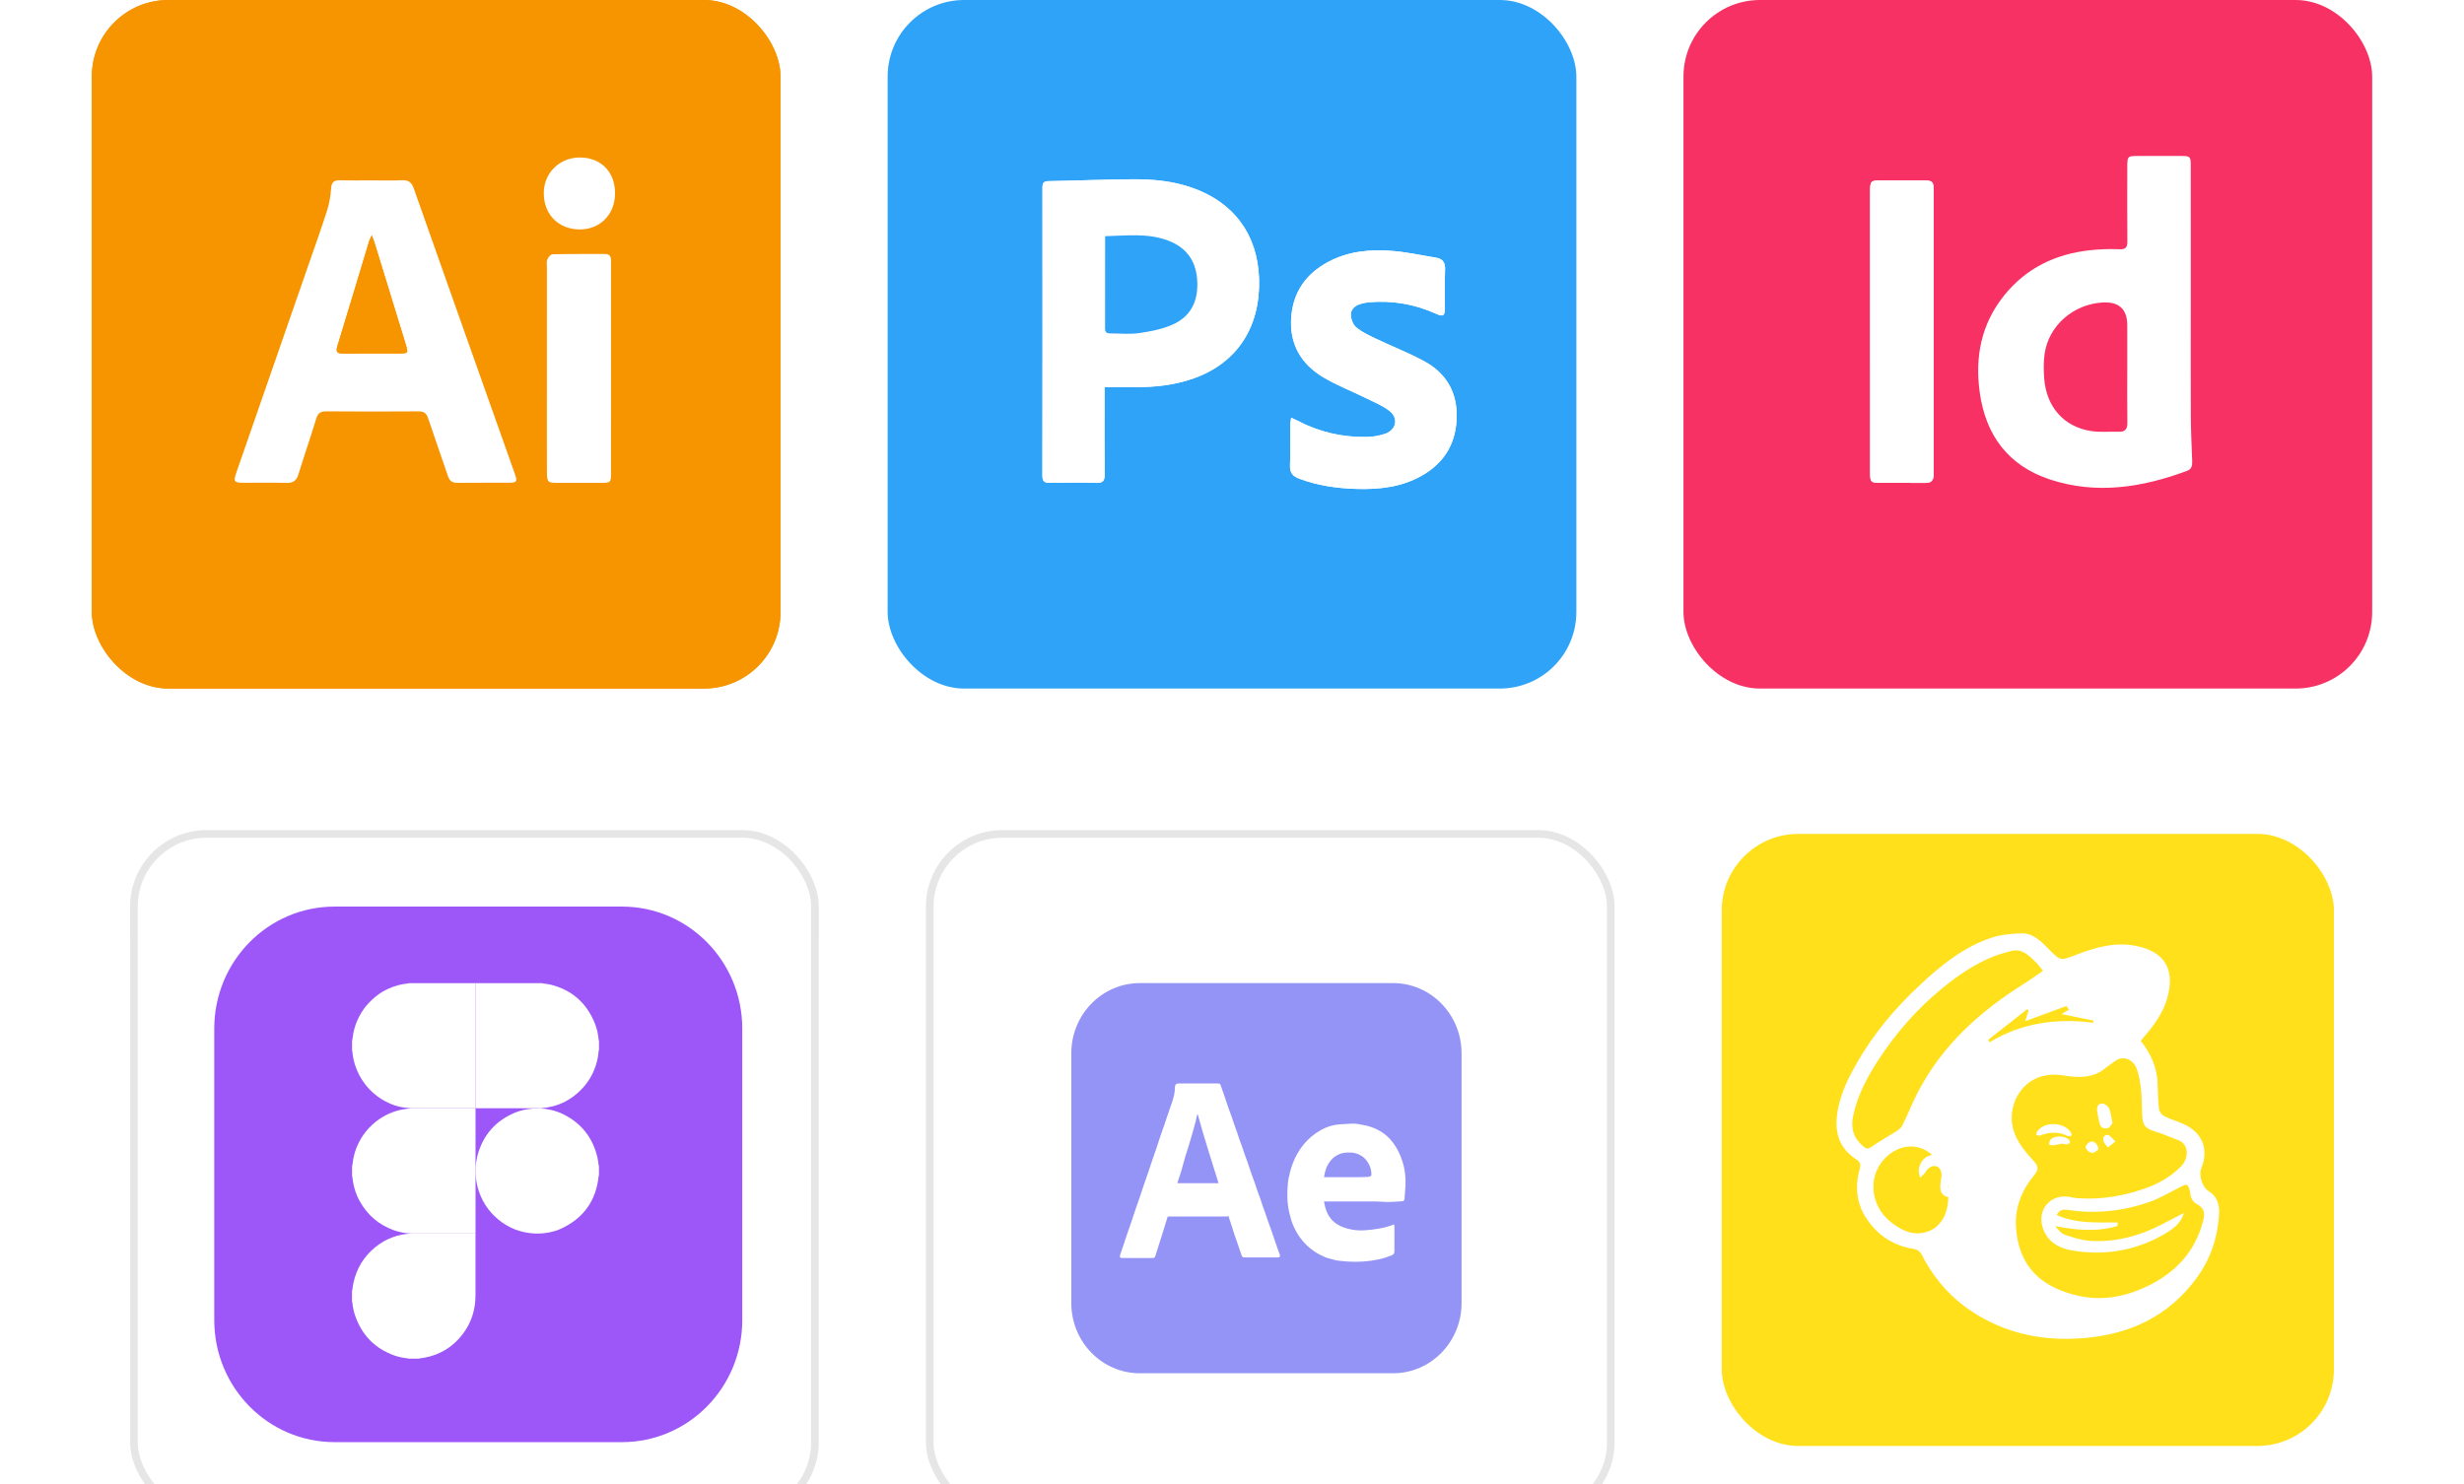 <svg width="322" height="194" viewBox="0 0 322 194" fill="none" xmlns="http://www.w3.org/2000/svg">
<g clip-path="url(#clip0_428_1252)">
<rect x="12" width="90" height="90" rx="10" fill="#F79500"/>
<path d="M12 0V90H102V0H12ZM75.812 20.587C78.554 20.605 80.388 22.493 80.377 25.288C80.367 28.016 78.419 30.001 75.766 29.99C72.963 29.978 71.04 28.014 71.064 25.193C71.089 22.57 73.151 20.57 75.812 20.587ZM79.852 39.465V48.25C79.852 52.789 79.853 57.328 79.85 61.866C79.848 63.058 79.795 63.109 78.611 63.112C76.679 63.12 74.745 63.118 72.813 63.112C71.585 63.112 71.484 63.011 71.474 61.745C71.463 60.369 71.47 58.992 71.47 57.616C71.47 50.091 71.47 42.565 71.472 35.038C71.472 34.659 71.397 34.246 71.523 33.908C71.629 33.627 71.971 33.24 72.217 33.235C74.499 33.182 76.784 33.207 79.068 33.2C79.695 33.198 79.855 33.555 79.852 34.107C79.843 35.893 79.852 37.679 79.852 39.465ZM30.923 61.66C34.015 52.754 37.11 43.849 40.202 34.942C41.067 32.453 41.958 29.973 42.762 27.462C43.052 26.555 43.205 25.581 43.268 24.629C43.321 23.825 43.627 23.549 44.398 23.569C45.775 23.602 47.153 23.578 48.529 23.578C49.906 23.578 51.226 23.618 52.57 23.562C53.421 23.525 53.804 23.866 54.084 24.659C57.728 35.017 61.405 45.362 65.074 55.712C65.817 57.809 66.57 59.903 67.304 62.003C67.631 62.937 67.52 63.095 66.526 63.098C64.27 63.109 62.015 63.086 59.76 63.111C59.097 63.118 58.751 62.856 58.54 62.234C57.691 59.708 56.787 57.201 55.949 54.672C55.727 54.004 55.388 53.764 54.683 53.77C50.67 53.798 46.657 53.798 42.644 53.768C41.914 53.763 41.549 53.989 41.329 54.71C40.587 57.147 39.751 59.553 39.007 61.989C38.749 62.835 38.302 63.148 37.422 63.12C35.607 63.065 33.79 63.105 31.974 63.104C30.534 63.1 30.459 63 30.923 61.66Z" fill="#F79500"/>
<path d="M67.304 62.003C66.569 59.903 65.817 57.809 65.073 55.712C61.405 45.362 57.728 35.017 54.084 24.659C53.804 23.866 53.421 23.525 52.57 23.562C51.225 23.618 49.876 23.578 48.529 23.578C47.182 23.578 45.775 23.602 44.398 23.569C43.627 23.549 43.321 23.826 43.268 24.629C43.205 25.581 43.052 26.555 42.762 27.462C41.958 29.973 41.067 32.453 40.202 34.942C37.11 43.849 34.015 52.754 30.923 61.661C30.459 63 30.534 63.1 31.974 63.104C33.79 63.105 35.607 63.065 37.421 63.12C38.302 63.148 38.748 62.835 39.007 61.989C39.751 59.553 40.587 57.147 41.329 54.71C41.549 53.989 41.914 53.763 42.644 53.768C46.657 53.798 50.67 53.798 54.683 53.77C55.388 53.764 55.727 54.004 55.949 54.672C56.787 57.201 57.691 59.708 58.54 62.234C58.751 62.856 59.097 63.118 59.76 63.111C62.015 63.086 64.27 63.109 66.525 63.099C67.52 63.095 67.631 62.937 67.304 62.003ZM52.196 46.197C49.738 46.202 47.279 46.187 44.82 46.206C44.14 46.211 43.839 46.058 44.075 45.29C45.479 40.704 46.856 36.107 48.244 31.516C48.302 31.328 48.404 31.154 48.582 30.756C48.756 31.219 48.859 31.456 48.935 31.702C50.303 36.148 51.67 40.593 53.032 45.041C53.37 46.144 53.335 46.194 52.196 46.197Z" fill="white"/>
<path d="M79.852 39.465V48.25C79.852 52.789 79.853 57.328 79.85 61.866C79.848 63.058 79.795 63.109 78.611 63.112C76.679 63.12 74.745 63.118 72.813 63.112C71.585 63.112 71.484 63.011 71.474 61.745C71.463 60.369 71.47 58.992 71.47 57.616C71.47 50.091 71.47 42.566 71.472 35.038C71.472 34.659 71.397 34.246 71.523 33.908C71.629 33.627 71.971 33.24 72.217 33.235C74.499 33.182 76.784 33.207 79.068 33.2C79.695 33.198 79.855 33.555 79.852 34.107C79.843 35.893 79.852 37.679 79.852 39.465Z" fill="white"/>
<path d="M80.377 25.288C80.367 28.016 78.419 30.001 75.766 29.99C72.963 29.978 71.04 28.014 71.064 25.193C71.089 22.57 73.151 20.57 75.812 20.587C78.554 20.605 80.388 22.493 80.377 25.288Z" fill="white"/>
<path d="M52.196 46.197C49.739 46.202 47.279 46.187 44.82 46.206C44.14 46.211 43.839 46.058 44.075 45.29C45.48 40.704 46.856 36.107 48.245 31.516C48.303 31.328 48.404 31.154 48.582 30.756C48.756 31.219 48.86 31.456 48.935 31.702C50.303 36.148 51.67 40.593 53.033 45.041C53.37 46.144 53.335 46.194 52.196 46.197Z" fill="#F79500"/>
</g>
<g clip-path="url(#clip1_428_1252)">
<path d="M206 90H116V0H206V90ZM144.341 50.597C146.115 50.597 147.778 50.634 149.437 50.588C151.728 50.525 153.981 50.193 156.145 49.403C161.729 47.366 164.756 42.662 164.538 36.383C164.336 30.616 161.22 26.429 155.753 24.527C153.255 23.657 150.668 23.416 148.061 23.432C144.371 23.454 140.681 23.611 136.992 23.678C136.327 23.69 136.232 24.003 136.232 24.553C136.241 37.095 136.245 49.637 136.225 62.179C136.225 62.938 136.514 63.123 137.212 63.111C139.233 63.077 141.256 63.058 143.276 63.118C144.151 63.144 144.366 62.822 144.359 62.003C144.324 58.576 144.345 55.146 144.345 51.718C144.345 51.374 144.345 51.029 144.345 50.595L144.341 50.597ZM168.727 54.594C168.676 55.039 168.608 55.375 168.606 55.709C168.596 57.408 168.652 59.108 168.581 60.804C168.541 61.757 168.907 62.234 169.773 62.56C172.187 63.471 174.7 63.824 177.247 63.904C180.199 63.995 183.11 63.682 185.745 62.206C188.577 60.618 190.167 58.206 190.348 54.912C190.54 51.427 189.095 48.813 186.058 47.181C184.031 46.093 181.872 45.253 179.791 44.262C178.9 43.836 177.975 43.406 177.226 42.782C176.808 42.434 176.532 41.687 176.534 41.12C176.534 40.375 177.138 39.89 177.889 39.7C178.2 39.621 178.515 39.542 178.831 39.512C181.892 39.24 184.827 39.728 187.631 40.994C188.605 41.433 188.819 41.302 188.824 40.226C188.831 38.556 188.784 36.884 188.844 35.216C188.875 34.321 188.545 33.822 187.684 33.683C185.729 33.367 183.779 32.931 181.811 32.785C178.958 32.574 176.142 32.852 173.546 34.246C170.707 35.772 169.037 38.099 168.752 41.328C168.443 44.833 169.935 47.505 172.874 49.28C174.639 50.346 176.594 51.093 178.45 52.01C179.517 52.539 180.659 52.993 181.586 53.715C182.809 54.67 182.461 56.215 180.978 56.711C180.239 56.957 179.436 57.094 178.657 57.11C175.442 57.18 172.394 56.473 169.539 54.976C169.314 54.858 169.079 54.756 168.727 54.591V54.594Z" fill="#2FA3F7"/>
<path d="M144.341 50.597C144.341 51.033 144.341 51.376 144.341 51.72C144.341 55.148 144.32 58.577 144.355 62.005C144.364 62.824 144.148 63.146 143.272 63.12C141.253 63.06 139.229 63.079 137.208 63.112C136.51 63.125 136.222 62.938 136.222 62.181C136.241 49.639 136.238 37.097 136.229 24.555C136.229 24.003 136.324 23.69 136.988 23.679C140.678 23.613 144.367 23.456 148.057 23.433C150.664 23.418 153.251 23.658 155.749 24.529C161.214 26.43 164.333 30.617 164.535 36.385C164.754 42.662 161.726 47.368 156.141 49.405C153.977 50.194 151.724 50.526 149.433 50.59C147.774 50.636 146.111 50.599 144.338 50.599L144.341 50.597ZM144.42 30.871C144.42 35 144.425 38.983 144.413 42.964C144.411 43.518 144.733 43.581 145.148 43.581C146.378 43.581 147.628 43.713 148.834 43.541C150.295 43.332 151.792 43.042 153.139 42.469C155.723 41.37 156.66 39.201 156.442 36.473C156.241 33.963 154.934 32.287 152.592 31.421C149.955 30.445 147.233 30.802 144.42 30.869V30.871Z" fill="white"/>
<path d="M168.728 54.594C169.079 54.759 169.313 54.86 169.54 54.979C172.396 56.477 175.442 57.183 178.657 57.113C179.436 57.096 180.239 56.96 180.978 56.714C182.46 56.218 182.809 54.673 181.586 53.719C180.66 52.996 179.519 52.543 178.45 52.014C176.594 51.096 174.639 50.349 172.874 49.284C169.935 47.508 168.441 44.837 168.752 41.331C169.039 38.102 170.707 35.775 173.546 34.249C176.142 32.854 178.96 32.578 181.811 32.788C183.78 32.934 185.727 33.369 187.684 33.687C188.547 33.827 188.876 34.327 188.844 35.22C188.784 36.888 188.833 38.559 188.825 40.229C188.819 41.305 188.605 41.437 187.631 40.998C184.827 39.732 181.892 39.245 178.831 39.516C178.513 39.544 178.199 39.625 177.889 39.704C177.14 39.894 176.536 40.379 176.534 41.124C176.534 41.69 176.81 42.437 177.227 42.785C177.974 43.407 178.9 43.84 179.791 44.265C181.871 45.258 184.031 46.097 186.058 47.185C189.095 48.816 190.54 51.43 190.349 54.916C190.168 58.21 188.575 60.622 185.745 62.209C183.11 63.686 180.197 63.998 177.248 63.907C174.701 63.828 172.189 63.476 169.773 62.564C168.907 62.237 168.541 61.761 168.582 60.808C168.654 59.112 168.596 57.41 168.606 55.712C168.608 55.378 168.677 55.042 168.728 54.598V54.594Z" fill="white"/>
<path d="M144.42 30.871C147.233 30.804 149.955 30.447 152.592 31.423C154.932 32.288 156.24 33.965 156.442 36.475C156.66 39.203 155.723 41.37 153.139 42.471C151.792 43.044 150.293 43.334 148.834 43.543C147.628 43.715 146.378 43.583 145.148 43.583C144.733 43.583 144.411 43.52 144.413 42.966C144.427 38.985 144.42 35.003 144.42 30.872V30.871Z" fill="#2FA3F7"/>
</g>
<g clip-path="url(#clip2_428_1252)">
<path d="M286.293 39.619C286.294 42.363 286.289 45.109 286.289 47.853C286.289 45.107 286.294 42.365 286.294 39.619C286.293 36.617 286.294 33.615 286.294 30.612C286.294 33.616 286.293 36.617 286.293 39.619Z" fill="#191919"/>
<path d="M286.48 60.267C286.412 58.365 286.312 56.463 286.303 54.561C286.292 52.325 286.289 50.089 286.289 47.853C286.289 45.107 286.294 42.365 286.294 39.619C286.292 36.617 286.294 33.615 286.294 30.612C286.294 27.61 286.292 24.606 286.291 21.604C286.289 20.477 286.201 20.392 285.097 20.387C283.192 20.378 281.288 20.382 279.384 20.385C278.046 20.389 278.002 20.429 278.001 21.772C277.997 25.024 277.983 28.276 278.009 31.528C278.017 32.305 277.821 32.614 276.962 32.579C275.68 32.525 274.383 32.571 273.107 32.709C268.607 33.2 264.789 35.035 261.911 38.61C258.914 42.333 258.076 46.626 258.712 51.265C259.487 56.913 262.462 60.894 267.93 62.684C274.002 64.67 279.962 63.717 285.809 61.544C286.433 61.312 286.5 60.829 286.48 60.267ZM276.874 56.433C275.679 56.394 274.46 56.526 273.29 56.345C269.72 55.798 267.429 53.211 267.141 49.475C267.057 48.401 267.041 47.296 267.195 46.234C267.726 42.576 270.918 39.783 274.724 39.54C276.907 39.402 277.999 40.402 277.999 42.539V48.074C277.997 50.476 277.976 52.877 278.009 55.278C278.02 56.111 277.695 56.459 276.874 56.433Z" fill="white"/>
<path d="M220 0V90H310V0H220ZM261.912 38.61C264.789 35.035 268.607 33.2 273.107 32.709C274.383 32.571 275.68 32.525 276.962 32.579C277.821 32.614 278.017 32.305 278.01 31.528C277.983 28.276 277.997 25.024 278.001 21.772C278.003 20.429 278.046 20.389 279.384 20.385C281.288 20.382 283.192 20.378 285.097 20.387C286.201 20.392 286.289 20.477 286.291 21.604C286.292 24.606 286.294 27.608 286.294 30.612C286.294 33.616 286.292 36.617 286.294 39.619C286.294 42.365 286.289 45.107 286.289 47.853C286.289 50.089 286.292 52.325 286.303 54.561C286.312 56.463 286.412 58.365 286.48 60.267C286.5 60.829 286.433 61.312 285.809 61.544C279.963 63.717 274.002 64.67 267.93 62.684C262.462 60.894 259.487 56.913 258.712 51.265C258.076 46.626 258.914 42.333 261.912 38.61ZM244.388 25.133C244.39 23.637 244.446 23.579 245.901 23.576C247.747 23.572 249.593 23.567 251.438 23.581C252.518 23.59 252.688 23.75 252.69 24.796C252.694 37.188 252.688 49.581 252.702 61.973C252.702 62.796 252.396 63.137 251.563 63.125C249.602 63.095 247.638 63.123 245.675 63.114C244.493 63.111 244.391 63.009 244.39 61.785C244.386 55.633 244.388 49.481 244.388 43.328C244.388 37.176 244.386 31.198 244.388 25.133Z" fill="#F73163"/>
<path d="M252.702 61.973C252.702 62.796 252.397 63.137 251.563 63.125C249.602 63.095 247.638 63.123 245.675 63.114C244.493 63.111 244.392 63.009 244.39 61.785C244.386 55.633 244.388 49.481 244.388 43.328C244.388 37.176 244.386 31.198 244.388 25.133C244.39 23.637 244.446 23.579 245.901 23.576C247.747 23.572 249.593 23.567 251.439 23.581C252.518 23.59 252.688 23.75 252.69 24.796C252.694 37.188 252.688 49.581 252.702 61.973Z" fill="white"/>
<path d="M278.01 55.278C278.02 56.111 277.695 56.459 276.874 56.433C275.679 56.394 274.461 56.526 273.29 56.345C269.72 55.798 267.429 53.211 267.141 49.475C267.057 48.401 267.041 47.296 267.196 46.234C267.726 42.576 270.919 39.783 274.724 39.54C276.908 39.402 277.999 40.401 277.999 42.539V48.074C277.997 50.475 277.976 52.877 278.01 55.278Z" fill="#F73163"/>
</g>
<g filter="url(#filter0_ii_428_1252)">
<g opacity="0.1">
<g filter="url(#filter1_ii_428_1252)">
<rect x="17" y="104" width="90" height="90" rx="10" fill="white"/>
</g>
<rect x="17.5" y="104.5" width="89" height="89" rx="9.5" stroke="black"/>
</g>
<path d="M81.284 114H43.716C35.036 114 28 121.138 28 129.944V168.056C28 176.862 35.036 184 43.716 184H81.284C89.964 184 97 176.862 97 168.056V129.944C97 121.138 89.964 114 81.284 114Z" fill="#9D56F7"/>
<path d="M46.009 132.842C46.009 132.396 46.009 131.95 46.009 131.508C46.022 131.486 46.04 131.464 46.044 131.442C46.101 131.08 46.132 130.715 46.211 130.358C46.369 129.649 46.62 128.976 46.958 128.334C47.31 127.674 47.727 127.068 48.25 126.537C48.532 126.252 48.822 125.975 49.134 125.726C49.617 125.333 50.144 125.012 50.711 124.754C51.146 124.553 51.595 124.388 52.052 124.268C52.474 124.156 52.9 124.085 53.335 124.045C53.357 124.045 53.379 124.022 53.401 124.009C56.31 124.009 59.22 124.009 62.129 124.009C62.129 129.417 62.129 134.826 62.129 140.234C62.129 140.278 62.129 140.328 62.129 140.372C62.129 140.372 62.125 140.377 62.12 140.372C62.068 140.372 62.019 140.368 61.967 140.368C59.361 140.368 56.759 140.368 54.153 140.368C54.016 140.368 53.88 140.368 53.748 140.368C53.357 140.323 52.966 140.292 52.575 140.229C51.933 140.127 51.322 139.917 50.733 139.641C50.074 139.333 49.463 138.95 48.909 138.473C48.465 138.094 48.066 137.675 47.71 137.211C47.16 136.498 46.738 135.708 46.448 134.852C46.237 134.228 46.097 133.586 46.044 132.926C46.044 132.899 46.022 132.873 46.009 132.846V132.842Z" fill="white"/>
<path d="M62.116 140.368C62.116 140.368 62.12 140.368 62.125 140.368C62.134 140.368 62.138 140.368 62.147 140.368C62.147 140.399 62.142 140.434 62.142 140.466C62.142 142.945 62.142 145.424 62.142 147.903C62.142 148.014 62.138 148.13 62.134 148.241C62.134 148.451 62.134 148.661 62.134 148.87C62.134 148.982 62.138 149.097 62.142 149.209C62.142 151.675 62.142 154.14 62.142 156.606C62.142 156.65 62.138 156.695 62.134 156.744C62.09 156.74 62.046 156.731 62.002 156.731C59.383 156.731 56.763 156.731 54.144 156.731C54.016 156.731 53.893 156.731 53.766 156.731C53.63 156.722 53.489 156.722 53.353 156.708C52.707 156.65 52.074 156.521 51.459 156.298C49.507 155.598 48.022 154.327 47.006 152.499C46.58 151.733 46.299 150.917 46.145 150.052C46.101 149.806 46.079 149.557 46.044 149.312C46.044 149.289 46.022 149.271 46.009 149.249C46.009 148.79 46.009 148.331 46.009 147.876C46.022 147.854 46.044 147.836 46.044 147.813C46.088 147.51 46.123 147.207 46.18 146.904C46.356 145.994 46.69 145.143 47.16 144.349C47.556 143.676 48.039 143.078 48.611 142.548C49.494 141.723 50.509 141.126 51.656 140.755C52.342 140.537 53.041 140.412 53.757 140.39C53.775 140.39 53.797 140.394 53.814 140.394C56.543 140.394 59.277 140.394 62.006 140.394C62.046 140.394 62.081 140.385 62.12 140.381L62.116 140.368Z" fill="white"/>
<path d="M62.147 124.004H70.875C70.875 124.004 70.875 124.009 70.871 124.013C70.871 124.013 70.871 124.018 70.871 124.022C70.946 124.036 71.02 124.054 71.095 124.067C71.368 124.107 71.644 124.129 71.908 124.192C74.672 124.865 76.611 126.532 77.709 129.194C78.008 129.921 78.175 130.688 78.241 131.473C78.241 131.499 78.263 131.522 78.276 131.548V132.783H78.25C78.246 132.801 78.241 132.819 78.237 132.841C78.202 133.131 78.184 133.421 78.131 133.702C77.841 135.249 77.173 136.609 76.11 137.755C74.677 139.302 72.91 140.167 70.823 140.345C70.743 140.35 70.669 140.368 70.59 140.376C70.55 140.376 70.515 140.376 70.475 140.376C70.449 140.372 70.423 140.359 70.396 140.359C70.207 140.359 70.014 140.359 69.825 140.359C69.719 140.359 69.609 140.359 69.504 140.359C69.46 140.359 69.421 140.359 69.377 140.359C67.008 140.359 64.639 140.359 62.27 140.359C62.226 140.359 62.187 140.359 62.143 140.359C62.143 140.31 62.143 140.261 62.143 140.211C62.143 134.808 62.143 129.404 62.143 124L62.147 124.004Z" fill="white"/>
<path d="M62.129 156.731C62.129 156.771 62.138 156.806 62.138 156.847C62.138 159.495 62.138 162.148 62.138 164.796C62.138 166.682 61.606 168.394 60.464 169.888C59.176 171.573 57.493 172.599 55.423 172.973C55.234 173.009 55.04 173.027 54.847 173.054C54.825 173.054 54.807 173.076 54.79 173.089H53.397C53.37 173.076 53.348 173.058 53.322 173.054C52.693 172.996 52.078 172.871 51.485 172.657C49.028 171.761 47.345 170.071 46.448 167.578C46.228 166.972 46.101 166.343 46.04 165.701C46.04 165.675 46.013 165.652 46 165.625C46 165.148 46 164.671 46 164.194C46.013 164.176 46.035 164.159 46.04 164.136C46.084 163.851 46.11 163.561 46.167 163.28C46.567 161.35 47.521 159.758 49.037 158.523C50.417 157.399 51.999 156.815 53.766 156.735C53.797 156.735 53.832 156.735 53.862 156.735C56.587 156.735 59.317 156.735 62.041 156.735C62.072 156.735 62.099 156.735 62.129 156.731Z" fill="white"/>
<path d="M70.471 140.381H70.585C70.647 140.385 70.713 140.399 70.774 140.403C71.187 140.403 71.592 140.488 71.992 140.577C72.558 140.702 73.108 140.889 73.631 141.152C76.008 142.343 77.498 144.246 78.092 146.868C78.162 147.185 78.188 147.515 78.237 147.836C78.237 147.862 78.259 147.885 78.272 147.907V149.124C78.272 149.124 78.237 149.155 78.237 149.169C77.925 152.428 76.268 154.711 73.358 156.084C72.857 156.32 72.326 156.472 71.789 156.583C71.161 156.708 70.524 156.757 69.878 156.731C68.08 156.65 66.485 156.035 65.096 154.88C63.733 153.748 62.837 152.308 62.393 150.582C62.301 150.225 62.257 149.86 62.195 149.499C62.178 149.392 62.173 149.285 62.165 149.182C62.16 149.08 62.156 148.981 62.147 148.879C62.147 148.669 62.147 148.46 62.147 148.246C62.151 148.143 62.156 148.045 62.165 147.943C62.173 147.836 62.173 147.729 62.195 147.626C62.27 147.22 62.318 146.81 62.428 146.418C63.175 143.801 64.806 141.973 67.289 140.938C68.014 140.635 68.775 140.479 69.552 140.408C69.64 140.403 69.724 140.399 69.812 140.394C70.031 140.394 70.251 140.394 70.475 140.394L70.471 140.381Z" fill="white"/>
<path d="M62.147 124.004C62.147 129.408 62.147 134.812 62.147 140.216C62.147 140.265 62.147 140.314 62.147 140.363C62.138 140.363 62.134 140.363 62.125 140.363C62.125 140.318 62.125 140.269 62.125 140.225C62.125 134.817 62.125 129.408 62.125 124H62.143L62.147 124.004Z" fill="white"/>
<path d="M62.147 148.866C62.151 148.968 62.156 149.066 62.165 149.169C62.156 149.182 62.147 149.191 62.143 149.204C62.143 149.093 62.138 148.977 62.134 148.866C62.138 148.866 62.143 148.866 62.147 148.866Z" fill="white"/>
<path d="M53.757 140.376C53.757 140.376 53.748 140.367 53.748 140.363C53.884 140.363 54.02 140.363 54.152 140.363C56.759 140.363 59.36 140.363 61.967 140.363C62.019 140.363 62.068 140.363 62.12 140.367C62.081 140.367 62.046 140.38 62.006 140.38C59.277 140.38 56.543 140.38 53.814 140.38C53.796 140.38 53.774 140.38 53.757 140.376Z" fill="white"/>
<path d="M53.77 156.734C53.77 156.734 53.77 156.726 53.77 156.722C53.898 156.722 54.02 156.722 54.148 156.722C56.767 156.722 59.387 156.722 62.006 156.722C62.05 156.722 62.094 156.73 62.138 156.734C62.107 156.734 62.081 156.739 62.05 156.739C59.325 156.739 56.596 156.739 53.871 156.739C53.84 156.739 53.805 156.739 53.774 156.739L53.77 156.734Z" fill="white"/>
<path d="M62.147 148.866C62.147 148.866 62.138 148.866 62.134 148.866C62.134 148.656 62.134 148.446 62.134 148.237C62.138 148.237 62.143 148.237 62.147 148.237V148.87V148.866Z" fill="white"/>
<path d="M62.147 148.233C62.147 148.233 62.138 148.233 62.134 148.233C62.134 148.121 62.138 148.005 62.143 147.894C62.151 147.907 62.16 147.916 62.165 147.929C62.16 148.032 62.156 148.13 62.147 148.233Z" fill="white"/>
</g>
<g filter="url(#filter2_ii_428_1252)">
<rect opacity="0.1" x="121.5" y="104.5" width="89" height="89" rx="9.5" fill="white" stroke="black"/>
<path d="M157.009 133.842C157.009 133.396 157.009 132.95 157.009 132.508C157.022 132.486 157.04 132.464 157.044 132.442C157.101 132.08 157.132 131.715 157.211 131.358C157.369 130.649 157.62 129.976 157.958 129.334C158.31 128.674 158.727 128.068 159.25 127.537C159.531 127.252 159.822 126.975 160.134 126.726C160.617 126.333 161.144 126.012 161.711 125.754C162.146 125.553 162.595 125.388 163.052 125.268C163.474 125.156 163.9 125.085 164.335 125.045C164.357 125.045 164.379 125.022 164.401 125.009C167.31 125.009 170.22 125.009 173.129 125.009C173.129 130.417 173.129 135.826 173.129 141.234C173.129 141.278 173.129 141.328 173.129 141.372C173.129 141.372 173.125 141.377 173.121 141.372C173.068 141.372 173.019 141.368 172.967 141.368C170.361 141.368 167.759 141.368 165.153 141.368C165.016 141.368 164.88 141.368 164.748 141.368C164.357 141.323 163.966 141.292 163.575 141.229C162.933 141.127 162.322 140.917 161.733 140.641C161.074 140.333 160.463 139.95 159.909 139.473C159.466 139.094 159.066 138.675 158.71 138.211C158.16 137.498 157.738 136.708 157.448 135.852C157.237 135.228 157.097 134.586 157.044 133.926C157.044 133.899 157.022 133.873 157.009 133.846V133.842Z" fill="white"/>
<path d="M173.116 141.368C173.116 141.368 173.121 141.368 173.125 141.368C173.134 141.368 173.138 141.368 173.147 141.368C173.147 141.399 173.142 141.434 173.142 141.466C173.142 143.945 173.142 146.424 173.142 148.903C173.142 149.014 173.138 149.13 173.134 149.241C173.134 149.451 173.134 149.661 173.134 149.87C173.134 149.982 173.138 150.097 173.142 150.209C173.142 152.675 173.142 155.14 173.142 157.606C173.142 157.65 173.138 157.695 173.134 157.744C173.09 157.74 173.046 157.731 173.002 157.731C170.382 157.731 167.763 157.731 165.144 157.731C165.016 157.731 164.893 157.731 164.766 157.731C164.63 157.722 164.489 157.722 164.353 157.708C163.707 157.65 163.074 157.521 162.458 157.298C160.507 156.598 159.022 155.327 158.006 153.499C157.58 152.733 157.299 151.917 157.145 151.052C157.101 150.806 157.079 150.557 157.044 150.312C157.044 150.289 157.022 150.271 157.009 150.249C157.009 149.79 157.009 149.331 157.009 148.876C157.022 148.854 157.044 148.836 157.044 148.813C157.088 148.51 157.123 148.207 157.18 147.904C157.356 146.994 157.69 146.143 158.16 145.349C158.556 144.676 159.039 144.078 159.611 143.548C160.494 142.723 161.509 142.126 162.656 141.755C163.342 141.537 164.041 141.412 164.757 141.39C164.775 141.39 164.797 141.394 164.814 141.394C167.543 141.394 170.277 141.394 173.006 141.394C173.046 141.394 173.081 141.385 173.121 141.381L173.116 141.368Z" fill="white"/>
<path d="M173.147 125.004H181.875C181.875 125.004 181.875 125.009 181.871 125.013C181.871 125.013 181.871 125.018 181.871 125.022C181.946 125.036 182.02 125.054 182.095 125.067C182.367 125.107 182.644 125.129 182.908 125.192C185.672 125.865 187.611 127.532 188.709 130.194C189.008 130.921 189.175 131.688 189.241 132.473C189.241 132.499 189.263 132.522 189.276 132.548V133.783H189.25C189.246 133.801 189.241 133.819 189.237 133.841C189.202 134.131 189.184 134.421 189.131 134.702C188.841 136.249 188.173 137.609 187.11 138.755C185.677 140.302 183.91 141.167 181.823 141.345C181.743 141.35 181.669 141.368 181.59 141.376C181.55 141.376 181.515 141.376 181.475 141.376C181.449 141.372 181.423 141.359 181.396 141.359C181.207 141.359 181.014 141.359 180.825 141.359C180.719 141.359 180.61 141.359 180.504 141.359C180.46 141.359 180.421 141.359 180.377 141.359C178.008 141.359 175.639 141.359 173.27 141.359C173.226 141.359 173.187 141.359 173.143 141.359C173.143 141.31 173.143 141.261 173.143 141.211C173.143 135.808 173.143 130.404 173.143 125L173.147 125.004Z" fill="white"/>
<path d="M173.129 157.731C173.129 157.771 173.138 157.806 173.138 157.847C173.138 160.495 173.138 163.148 173.138 165.796C173.138 167.682 172.606 169.394 171.464 170.888C170.176 172.573 168.493 173.599 166.423 173.973C166.234 174.009 166.04 174.027 165.847 174.054C165.825 174.054 165.807 174.076 165.79 174.089H164.397C164.37 174.076 164.348 174.058 164.322 174.054C163.693 173.996 163.078 173.871 162.485 173.657C160.028 172.761 158.345 171.071 157.448 168.578C157.229 167.972 157.101 167.343 157.04 166.701C157.04 166.675 157.013 166.652 157 166.625C157 166.148 157 165.671 157 165.194C157.013 165.176 157.035 165.159 157.04 165.136C157.084 164.851 157.11 164.561 157.167 164.28C157.567 162.35 158.521 160.758 160.037 159.523C161.417 158.399 162.999 157.815 164.766 157.735C164.797 157.735 164.832 157.735 164.862 157.735C167.587 157.735 170.317 157.735 173.041 157.735C173.072 157.735 173.099 157.735 173.129 157.731Z" fill="white"/>
<path d="M181.471 141.381H181.585C181.647 141.385 181.713 141.399 181.774 141.403C182.187 141.403 182.592 141.488 182.992 141.577C183.559 141.702 184.108 141.889 184.631 142.152C187.009 143.343 188.498 145.246 189.092 147.868C189.162 148.185 189.188 148.515 189.237 148.836C189.237 148.862 189.259 148.885 189.272 148.907V150.124C189.272 150.124 189.237 150.155 189.237 150.169C188.925 153.428 187.268 155.711 184.358 157.084C183.857 157.32 183.326 157.472 182.789 157.583C182.161 157.708 181.524 157.757 180.878 157.731C179.08 157.65 177.485 157.035 176.096 155.88C174.734 154.748 173.837 153.308 173.393 151.582C173.301 151.225 173.257 150.86 173.195 150.499C173.178 150.392 173.173 150.285 173.165 150.182C173.16 150.08 173.156 149.981 173.147 149.879C173.147 149.669 173.147 149.46 173.147 149.246C173.151 149.143 173.156 149.045 173.165 148.943C173.173 148.836 173.173 148.729 173.195 148.626C173.27 148.22 173.318 147.81 173.428 147.418C174.175 144.801 175.806 142.973 178.289 141.938C179.014 141.635 179.774 141.479 180.552 141.408C180.64 141.403 180.724 141.399 180.812 141.394C181.031 141.394 181.251 141.394 181.475 141.394L181.471 141.381Z" fill="white"/>
<path d="M173.147 125.004C173.147 130.408 173.147 135.812 173.147 141.216C173.147 141.265 173.147 141.314 173.147 141.363C173.138 141.363 173.134 141.363 173.125 141.363C173.125 141.318 173.125 141.269 173.125 141.225C173.125 135.817 173.125 130.408 173.125 125H173.143L173.147 125.004Z" fill="white"/>
<path d="M173.147 149.866C173.151 149.968 173.156 150.066 173.165 150.169C173.156 150.182 173.147 150.191 173.143 150.204C173.143 150.093 173.138 149.977 173.134 149.866C173.138 149.866 173.143 149.866 173.147 149.866Z" fill="white"/>
<path d="M164.757 141.376C164.757 141.376 164.748 141.367 164.748 141.363C164.884 141.363 165.021 141.363 165.152 141.363C167.759 141.363 170.36 141.363 172.967 141.363C173.019 141.363 173.068 141.363 173.12 141.367C173.081 141.367 173.046 141.38 173.006 141.38C170.277 141.38 167.543 141.38 164.814 141.38C164.796 141.38 164.774 141.38 164.757 141.376Z" fill="white"/>
<path d="M164.77 157.734C164.77 157.734 164.77 157.726 164.77 157.722C164.897 157.722 165.021 157.722 165.148 157.722C167.767 157.722 170.387 157.722 173.006 157.722C173.05 157.722 173.094 157.73 173.138 157.734C173.107 157.734 173.081 157.739 173.05 157.739C170.325 157.739 167.596 157.739 164.871 157.739C164.84 157.739 164.805 157.739 164.774 157.739L164.77 157.734Z" fill="white"/>
<path d="M173.147 149.866C173.147 149.866 173.138 149.866 173.134 149.866C173.134 149.656 173.134 149.446 173.134 149.237C173.138 149.237 173.143 149.237 173.147 149.237V149.87V149.866Z" fill="white"/>
<path d="M173.147 149.233C173.147 149.233 173.138 149.233 173.134 149.233C173.134 149.121 173.138 149.005 173.143 148.894C173.151 148.907 173.16 148.916 173.165 148.929C173.16 149.032 173.156 149.13 173.147 149.233Z" fill="white"/>
<g clip-path="url(#clip3_428_1252)">
<path d="M182.043 124H148.957C144.01 124 140 128.109 140 133.178V165.822C140 170.891 144.01 175 148.957 175H182.043C186.99 175 191 170.891 191 165.822V133.178C191 128.109 186.99 124 182.043 124Z" fill="#9494F7"/>
<path d="M153.544 137.585C153.55 137.278 153.699 137.124 153.99 137.124C155.657 137.124 157.324 137.124 158.988 137.124C159.052 137.124 159.119 137.124 159.183 137.124C159.418 137.131 159.45 137.16 159.53 137.392C159.683 137.836 159.842 138.277 159.995 138.721C160.183 139.267 160.362 139.819 160.55 140.364C160.662 140.688 160.789 141.004 160.904 141.324C161.025 141.671 161.137 142.02 161.258 142.366C161.379 142.719 161.513 143.065 161.634 143.418C161.742 143.732 161.835 144.055 161.946 144.369C162.058 144.692 162.185 145.009 162.3 145.329C162.427 145.692 162.545 146.057 162.67 146.42C162.784 146.747 162.909 147.073 163.024 147.4C163.157 147.792 163.282 148.187 163.419 148.579C163.6 149.102 163.798 149.618 163.98 150.137C164.104 150.493 164.212 150.852 164.337 151.205C164.448 151.525 164.576 151.842 164.691 152.162C164.799 152.476 164.895 152.796 165.003 153.113C165.115 153.436 165.242 153.753 165.354 154.073C165.481 154.435 165.602 154.801 165.727 155.164C165.841 155.49 165.959 155.817 166.077 156.147C166.176 156.421 166.272 156.699 166.367 156.977C166.558 157.538 166.747 158.1 166.941 158.662C167.037 158.94 167.139 159.214 167.241 159.488C167.327 159.72 167.257 159.838 167.017 159.854C166.96 159.857 166.903 159.854 166.849 159.854C165.475 159.854 164.098 159.854 162.724 159.854C162.676 159.854 162.628 159.854 162.577 159.854C162.424 159.844 162.316 159.773 162.265 159.622C162.09 159.106 161.917 158.59 161.742 158.077C161.602 157.666 161.449 157.257 161.312 156.846C161.143 156.333 160.987 155.82 160.821 155.308C160.757 155.115 160.684 154.925 160.62 154.733C160.598 154.664 160.585 154.592 160.569 154.52C160.556 154.494 160.54 154.468 160.528 154.445C160.512 154.462 160.496 154.475 160.48 154.491C160.384 154.494 160.285 154.504 160.19 154.504C157.764 154.504 155.335 154.504 152.91 154.504C152.814 154.504 152.715 154.511 152.62 154.514C152.607 154.527 152.594 154.543 152.581 154.556C152.377 155.226 152.173 155.895 151.966 156.562C151.702 157.411 151.427 158.257 151.16 159.103C151.102 159.283 151.058 159.466 150.997 159.645C150.924 159.861 150.825 159.939 150.602 159.939C149.285 159.939 147.966 159.939 146.649 159.939C146.382 159.939 146.296 159.828 146.375 159.56C146.461 159.256 146.573 158.959 146.675 158.659C146.697 158.587 146.726 158.518 146.748 158.45C146.943 157.862 147.137 157.274 147.335 156.689C147.491 156.229 147.66 155.768 147.816 155.308C148.014 154.723 148.205 154.135 148.402 153.55C148.578 153.034 148.763 152.521 148.938 152.005C149.136 151.427 149.32 150.849 149.518 150.271C149.674 149.81 149.843 149.35 149.999 148.889C150.197 148.305 150.388 147.713 150.586 147.129C150.768 146.596 150.962 146.067 151.141 145.531C151.316 145.009 151.478 144.483 151.657 143.96C151.829 143.451 152.017 142.948 152.192 142.438C152.387 141.87 152.575 141.298 152.766 140.727C152.906 140.312 153.066 139.904 153.196 139.486C153.381 138.901 153.538 138.31 153.541 137.686C153.541 137.653 153.541 137.621 153.541 137.588L153.544 137.585ZM153.863 150.153H159.243C158.303 147.138 157.343 144.16 156.515 141.129C156.467 141.191 156.429 141.253 156.413 141.318C156.365 141.543 156.333 141.772 156.276 141.994C156.132 142.543 155.979 143.092 155.823 143.64C155.651 144.238 155.472 144.836 155.291 145.43C155.17 145.829 155.026 146.221 154.911 146.619C154.726 147.259 154.564 147.906 154.376 148.546C154.242 149 154.083 149.445 153.936 149.895C153.907 149.98 153.885 150.065 153.859 150.157L153.863 150.153Z" fill="white"/>
<path d="M173.019 152.541C173.073 152.789 173.108 152.992 173.156 153.188C173.373 154.053 173.778 154.801 174.485 155.343C174.96 155.709 175.502 155.928 176.07 156.085C176.793 156.284 177.523 156.362 178.272 156.317C178.878 156.281 179.474 156.206 180.073 156.111C180.768 156.003 181.437 155.83 182.091 155.569C182.113 155.559 182.135 155.562 182.19 155.552C182.202 155.641 182.225 155.729 182.225 155.814C182.225 156.892 182.225 157.969 182.228 159.047C182.228 159.328 182.113 159.485 181.861 159.586C181.31 159.805 180.752 159.988 180.172 160.112C178.804 160.403 177.421 160.488 176.031 160.39C175.614 160.36 175.193 160.321 174.779 160.269C174.581 160.243 174.387 160.181 174.195 160.125C173.851 160.027 173.494 159.959 173.163 159.821C171.298 159.051 169.94 157.728 169.076 155.859C168.805 155.268 168.636 154.648 168.49 154.021C168.216 152.835 168.177 151.633 168.282 150.424C168.308 150.134 168.324 149.843 168.388 149.552C168.522 148.932 168.665 148.311 168.885 147.717C169.612 145.76 170.817 144.218 172.624 143.203C173.376 142.778 174.183 142.53 175.04 142.464C175.579 142.422 176.117 142.389 176.659 142.37C177.077 142.353 177.491 142.409 177.899 142.507C178.164 142.569 178.444 142.585 178.706 142.66C179.821 142.98 180.832 143.5 181.638 144.375C182.231 145.019 182.677 145.76 183.012 146.583C183.203 147.057 183.359 147.537 183.471 148.03C183.662 148.892 183.713 149.765 183.662 150.646C183.633 151.159 183.592 151.672 183.547 152.182C183.528 152.394 183.433 152.498 183.251 152.512C182.661 152.551 182.075 152.593 181.485 152.613C181.17 152.623 180.857 152.587 180.542 152.574C180.226 152.561 179.91 152.538 179.595 152.538C177.517 152.538 175.438 152.538 173.36 152.538H173.022L173.019 152.541ZM173.025 149.363C173.156 149.363 173.226 149.363 173.3 149.363C174.788 149.363 176.277 149.363 177.762 149.363C178.078 149.363 178.393 149.35 178.709 149.337C178.887 149.33 179.059 149.281 179.209 149.16C179.257 148.598 179.114 148.082 178.849 147.599C178.46 146.884 177.861 146.423 177.09 146.23C176.79 146.155 176.468 146.139 176.156 146.142C174.963 146.162 174.084 146.727 173.5 147.788C173.322 148.115 173.207 148.465 173.124 148.827C173.086 148.99 173.064 149.16 173.025 149.363Z" fill="white"/>
<path d="M160.483 154.491C160.499 154.475 160.515 154.462 160.53 154.445C160.543 154.471 160.559 154.497 160.572 154.52C160.54 154.511 160.511 154.501 160.479 154.491H160.483Z" fill="#9494F7"/>
<path d="M152.584 154.555C152.584 154.555 152.61 154.527 152.623 154.514C152.61 154.527 152.597 154.543 152.584 154.555Z" fill="#9494F7"/>
</g>
</g>
<g clip-path="url(#clip4_428_1252)">
<path d="M305 189H225V109H305V189Z" fill="#FFE01B"/>
<g clip-path="url(#clip5_428_1252)">
<path d="M279.76 136.055C281.133 137.803 281.921 139.641 281.966 141.773C281.99 142.851 282.017 143.936 282.153 145.003C282.196 145.339 282.536 145.762 282.85 145.915C283.762 146.36 284.77 146.611 285.669 147.077C287.903 148.233 288.631 150.361 287.672 152.698C287.301 153.603 287.799 155.198 288.607 155.68C289.758 156.368 290.058 157.473 289.99 158.695C289.82 161.737 288.89 164.535 287.092 167.004C283.362 172.123 278.192 174.485 271.995 174.927C268.118 175.202 264.392 174.715 260.817 173.133C256.492 171.22 253.25 168.182 251.108 163.951C250.954 163.646 250.554 163.318 250.229 163.272C247.419 162.86 245.256 161.419 243.778 159.054C242.578 157.134 242.424 154.968 243.029 152.797C243.198 152.188 243.063 151.852 242.599 151.553C239.977 149.867 239.655 147.389 240.261 144.622C240.683 142.694 241.534 140.947 242.495 139.228C244.713 135.263 247.591 131.833 250.886 128.759C253.642 126.188 256.574 123.794 260.219 122.581C261.46 122.169 262.83 122.04 264.149 122.001C265.741 121.954 266.768 123.09 267.808 124.137C269.328 125.669 269.316 125.564 271.347 124.786C273.889 123.813 276.501 123.069 279.283 123.667C283.209 124.511 284.256 127.079 283.149 130.692C282.585 132.532 281.44 134.062 280.198 135.51C280.051 135.682 279.914 135.864 279.761 136.055H279.76ZM285.394 158.538C285.009 159.936 283.957 160.651 282.9 161.273C279.134 163.485 275.051 164.174 270.765 163.445C269.148 163.17 267.732 162.427 267.046 160.746C266.119 158.476 267.614 156.269 270.024 156.395C270.515 156.422 270.997 156.584 271.488 156.619C274.62 156.84 277.649 156.314 280.582 155.244C282.236 154.64 283.732 153.748 284.994 152.487C286.095 151.388 286.08 149.522 284.599 149.001C283.644 148.665 282.724 148.222 281.756 147.934C280.363 147.519 280.021 147.184 279.944 145.767C279.885 144.689 279.918 143.604 279.804 142.533C279.703 141.585 279.563 140.615 279.247 139.725C278.876 138.682 277.652 137.82 276.43 138.674C275.979 138.99 275.522 139.3 275.095 139.645C273.456 140.975 271.538 140.884 269.665 140.573C265.07 139.807 262.608 143.452 262.917 146.632C263.114 148.645 264.319 150.179 265.641 151.611C266.461 152.499 266.467 152.844 265.7 153.779C264.114 155.712 263.294 157.992 263.457 160.438C263.808 165.687 266.878 168.329 271.683 169.387C274.685 170.048 277.623 169.525 280.443 168.204C284.293 166.4 286.909 163.609 287.949 159.424C288.208 158.374 287.922 157.805 286.959 157.308C286.692 157.17 286.487 156.839 286.348 156.551C286.227 156.299 286.262 155.977 286.187 155.697C285.927 154.727 285.826 154.701 284.949 155.142C283.571 155.835 282.232 156.653 280.784 157.148C277.377 158.313 273.858 158.696 270.273 158.149C269.654 158.056 269.129 158.098 268.78 158.811C271.345 159.975 274.059 159.774 276.738 159.786C276.728 159.94 276.718 160.096 276.709 160.25C274.037 161.053 271.334 160.794 268.575 160.259C268.969 160.73 269.36 161.237 269.863 161.405C270.959 161.773 272.103 162.136 273.243 162.2C276.641 162.39 279.813 161.479 282.806 159.893C283.667 159.437 284.531 158.99 285.393 158.538H285.394ZM266.984 126.891C266.578 126.407 266.312 126.017 265.975 125.7C265.085 124.861 264.218 123.919 262.793 124.316C262.038 124.525 261.27 124.713 260.544 125.002C258.054 125.991 255.866 127.5 253.81 129.182C250.558 131.838 247.808 134.971 245.513 138.483C244.011 140.783 242.707 143.196 242.156 145.946C241.829 147.575 242.288 148.868 243.569 149.904C243.916 150.183 244.134 150.197 244.539 149.915C245.577 149.189 246.696 148.58 247.764 147.895C248.08 147.691 248.441 147.442 248.597 147.124C249.33 145.637 249.931 144.083 250.704 142.619C253.884 136.591 258.737 132.198 264.429 128.632C265.285 128.096 266.1 127.497 266.984 126.892V126.891ZM254.614 156.329C254.623 154.315 254.27 153.071 253.174 151.67C251.424 149.433 248.688 149.296 246.633 151.104C244.035 153.388 244.275 157.489 247.053 159.698C248.419 160.783 249.924 161.571 251.731 161.038C253.58 160.493 254.603 158.74 254.614 156.329ZM259.806 135.927C259.876 136.025 259.944 136.124 260.015 136.222C264.205 133.699 268.758 133.063 273.551 133.681C273.555 133.585 273.559 133.489 273.563 133.392C272.158 133.107 270.751 132.822 269.418 132.552C269.709 132.377 270.047 132.173 270.385 131.97C270.266 131.813 270.145 131.658 270.025 131.5C268.296 132.137 266.566 132.775 264.659 133.477C264.847 132.864 264.968 132.47 265.091 132.076C265.032 132.023 264.971 131.968 264.912 131.914C263.21 133.252 261.508 134.589 259.807 135.927H259.806Z" fill="white"/>
<path d="M276.064 146.788C275.903 146.979 275.731 147.383 275.467 147.456C274.989 147.588 274.503 147.432 274.371 146.828C274.252 146.274 274.122 145.72 274.052 145.159C273.99 144.67 274.224 144.215 274.72 144.237C275.038 144.251 275.482 144.575 275.617 144.874C275.853 145.4 275.897 146.013 276.064 146.789V146.788Z" fill="white"/>
<path d="M268.461 146.924C269.294 146.972 270.023 147.26 270.567 147.912C270.678 148.044 270.685 148.264 270.742 148.444C270.557 148.46 270.335 148.551 270.195 148.481C269.002 147.883 267.816 147.96 266.609 148.419C266.47 148.471 266.28 148.393 266.114 148.375C266.148 148.205 266.128 147.993 266.224 147.873C266.794 147.16 267.577 146.913 268.462 146.925L268.461 146.924Z" fill="white"/>
<path d="M269.591 149.466C269.169 149.547 268.749 149.648 268.323 149.7C268.144 149.722 267.953 149.641 267.768 149.606C267.821 149.398 267.814 149.143 267.937 148.992C268.417 148.398 269.87 148.408 270.379 148.989C270.458 149.081 270.548 149.269 270.508 149.34C270.445 149.453 270.281 149.551 270.146 149.572C269.972 149.599 269.785 149.546 269.603 149.526C269.599 149.506 269.595 149.486 269.591 149.466Z" fill="white"/>
<path d="M274.209 150.257C274.047 150.364 273.805 150.635 273.53 150.678C273.064 150.75 272.452 150.189 272.583 149.832C272.678 149.572 272.986 149.272 273.247 149.215C273.702 149.119 274.23 149.653 274.211 150.257H274.209Z" fill="white"/>
<path d="M276.446 149.182C276.012 149.543 275.743 149.766 275.475 149.989C275.271 149.708 274.967 149.452 274.887 149.138C274.788 148.751 274.957 148.266 275.451 148.351C275.76 148.405 276.012 148.802 276.446 149.182Z" fill="white"/>
<path d="M255.051 152.885C254.9 153.495 254.793 154.009 254.644 154.509C254.439 155.201 254.527 155.369 255.216 155.599C255.359 155.646 255.568 155.821 255.559 155.919C255.545 156.066 255.394 156.248 255.252 156.327C254.588 156.689 253.723 156.305 253.599 155.528C253.52 155.025 253.586 154.479 253.685 153.972C253.807 153.344 253.617 152.673 253.161 152.486C252.596 152.253 251.996 152.564 251.648 153.172C251.478 153.469 251.162 153.684 250.911 153.938C250.852 153.577 250.697 153.201 250.752 152.858C250.904 151.907 251.421 151.207 252.404 150.963C253.269 150.748 254.016 150.999 254.538 151.707C254.794 152.053 254.896 152.513 255.053 152.887L255.051 152.885Z" fill="white"/>
</g>
</g>
<defs>
<filter id="filter0_ii_428_1252" x="17" y="104" width="90" height="94" filterUnits="userSpaceOnUse" color-interpolation-filters="sRGB">
<feFlood flood-opacity="0" result="BackgroundImageFix"/>
<feBlend mode="normal" in="SourceGraphic" in2="BackgroundImageFix" result="shape"/>
<feColorMatrix in="SourceAlpha" type="matrix" values="0 0 0 0 0 0 0 0 0 0 0 0 0 0 0 0 0 0 127 0" result="hardAlpha"/>
<feOffset dy="4"/>
<feGaussianBlur stdDeviation="5"/>
<feComposite in2="hardAlpha" operator="arithmetic" k2="-1" k3="1"/>
<feColorMatrix type="matrix" values="0 0 0 0 0.688 0 0 0 0 0.688 0 0 0 0 0.688 0 0 0 0.25 0"/>
<feBlend mode="normal" in2="shape" result="effect1_innerShadow_428_1252"/>
<feColorMatrix in="SourceAlpha" type="matrix" values="0 0 0 0 0 0 0 0 0 0 0 0 0 0 0 0 0 0 127 0" result="hardAlpha"/>
<feOffset dy="0.5"/>
<feGaussianBlur stdDeviation="5"/>
<feComposite in2="hardAlpha" operator="arithmetic" k2="-1" k3="1"/>
<feColorMatrix type="matrix" values="0 0 0 0 0.686 0 0 0 0 0.686 0 0 0 0 0.686 0 0 0 0.25 0"/>
<feBlend mode="normal" in2="effect1_innerShadow_428_1252" result="effect2_innerShadow_428_1252"/>
</filter>
<filter id="filter1_ii_428_1252" x="17" y="104" width="90" height="94" filterUnits="userSpaceOnUse" color-interpolation-filters="sRGB">
<feFlood flood-opacity="0" result="BackgroundImageFix"/>
<feBlend mode="normal" in="SourceGraphic" in2="BackgroundImageFix" result="shape"/>
<feColorMatrix in="SourceAlpha" type="matrix" values="0 0 0 0 0 0 0 0 0 0 0 0 0 0 0 0 0 0 127 0" result="hardAlpha"/>
<feOffset dy="4"/>
<feGaussianBlur stdDeviation="5"/>
<feComposite in2="hardAlpha" operator="arithmetic" k2="-1" k3="1"/>
<feColorMatrix type="matrix" values="0 0 0 0 0.688 0 0 0 0 0.688 0 0 0 0 0.688 0 0 0 0.25 0"/>
<feBlend mode="normal" in2="shape" result="effect1_innerShadow_428_1252"/>
<feColorMatrix in="SourceAlpha" type="matrix" values="0 0 0 0 0 0 0 0 0 0 0 0 0 0 0 0 0 0 127 0" result="hardAlpha"/>
<feOffset dy="0.5"/>
<feGaussianBlur stdDeviation="5"/>
<feComposite in2="hardAlpha" operator="arithmetic" k2="-1" k3="1"/>
<feColorMatrix type="matrix" values="0 0 0 0 0.686 0 0 0 0 0.686 0 0 0 0 0.686 0 0 0 0.25 0"/>
<feBlend mode="normal" in2="effect1_innerShadow_428_1252" result="effect2_innerShadow_428_1252"/>
</filter>
<filter id="filter2_ii_428_1252" x="121" y="104" width="90" height="94" filterUnits="userSpaceOnUse" color-interpolation-filters="sRGB">
<feFlood flood-opacity="0" result="BackgroundImageFix"/>
<feBlend mode="normal" in="SourceGraphic" in2="BackgroundImageFix" result="shape"/>
<feColorMatrix in="SourceAlpha" type="matrix" values="0 0 0 0 0 0 0 0 0 0 0 0 0 0 0 0 0 0 127 0" result="hardAlpha"/>
<feOffset dy="4"/>
<feGaussianBlur stdDeviation="5"/>
<feComposite in2="hardAlpha" operator="arithmetic" k2="-1" k3="1"/>
<feColorMatrix type="matrix" values="0 0 0 0 0.688 0 0 0 0 0.688 0 0 0 0 0.688 0 0 0 0.25 0"/>
<feBlend mode="normal" in2="shape" result="effect1_innerShadow_428_1252"/>
<feColorMatrix in="SourceAlpha" type="matrix" values="0 0 0 0 0 0 0 0 0 0 0 0 0 0 0 0 0 0 127 0" result="hardAlpha"/>
<feOffset dy="0.5"/>
<feGaussianBlur stdDeviation="5"/>
<feComposite in2="hardAlpha" operator="arithmetic" k2="-1" k3="1"/>
<feColorMatrix type="matrix" values="0 0 0 0 0.686 0 0 0 0 0.686 0 0 0 0 0.686 0 0 0 0.25 0"/>
<feBlend mode="normal" in2="effect1_innerShadow_428_1252" result="effect2_innerShadow_428_1252"/>
</filter>
<clipPath id="clip0_428_1252">
<rect x="12" width="90" height="90" rx="10" fill="white"/>
</clipPath>
<clipPath id="clip1_428_1252">
<rect x="116" width="90" height="90" rx="10" fill="white"/>
</clipPath>
<clipPath id="clip2_428_1252">
<rect x="220" width="90" height="90" rx="10" fill="white"/>
</clipPath>
<clipPath id="clip3_428_1252">
<rect width="51" height="51" fill="white" transform="translate(140 124)"/>
</clipPath>
<clipPath id="clip4_428_1252">
<rect x="225" y="109" width="80" height="80" rx="10" fill="white"/>
</clipPath>
<clipPath id="clip5_428_1252">
<rect width="50" height="53" fill="white" transform="translate(240 122)"/>
</clipPath>
</defs>
</svg>
